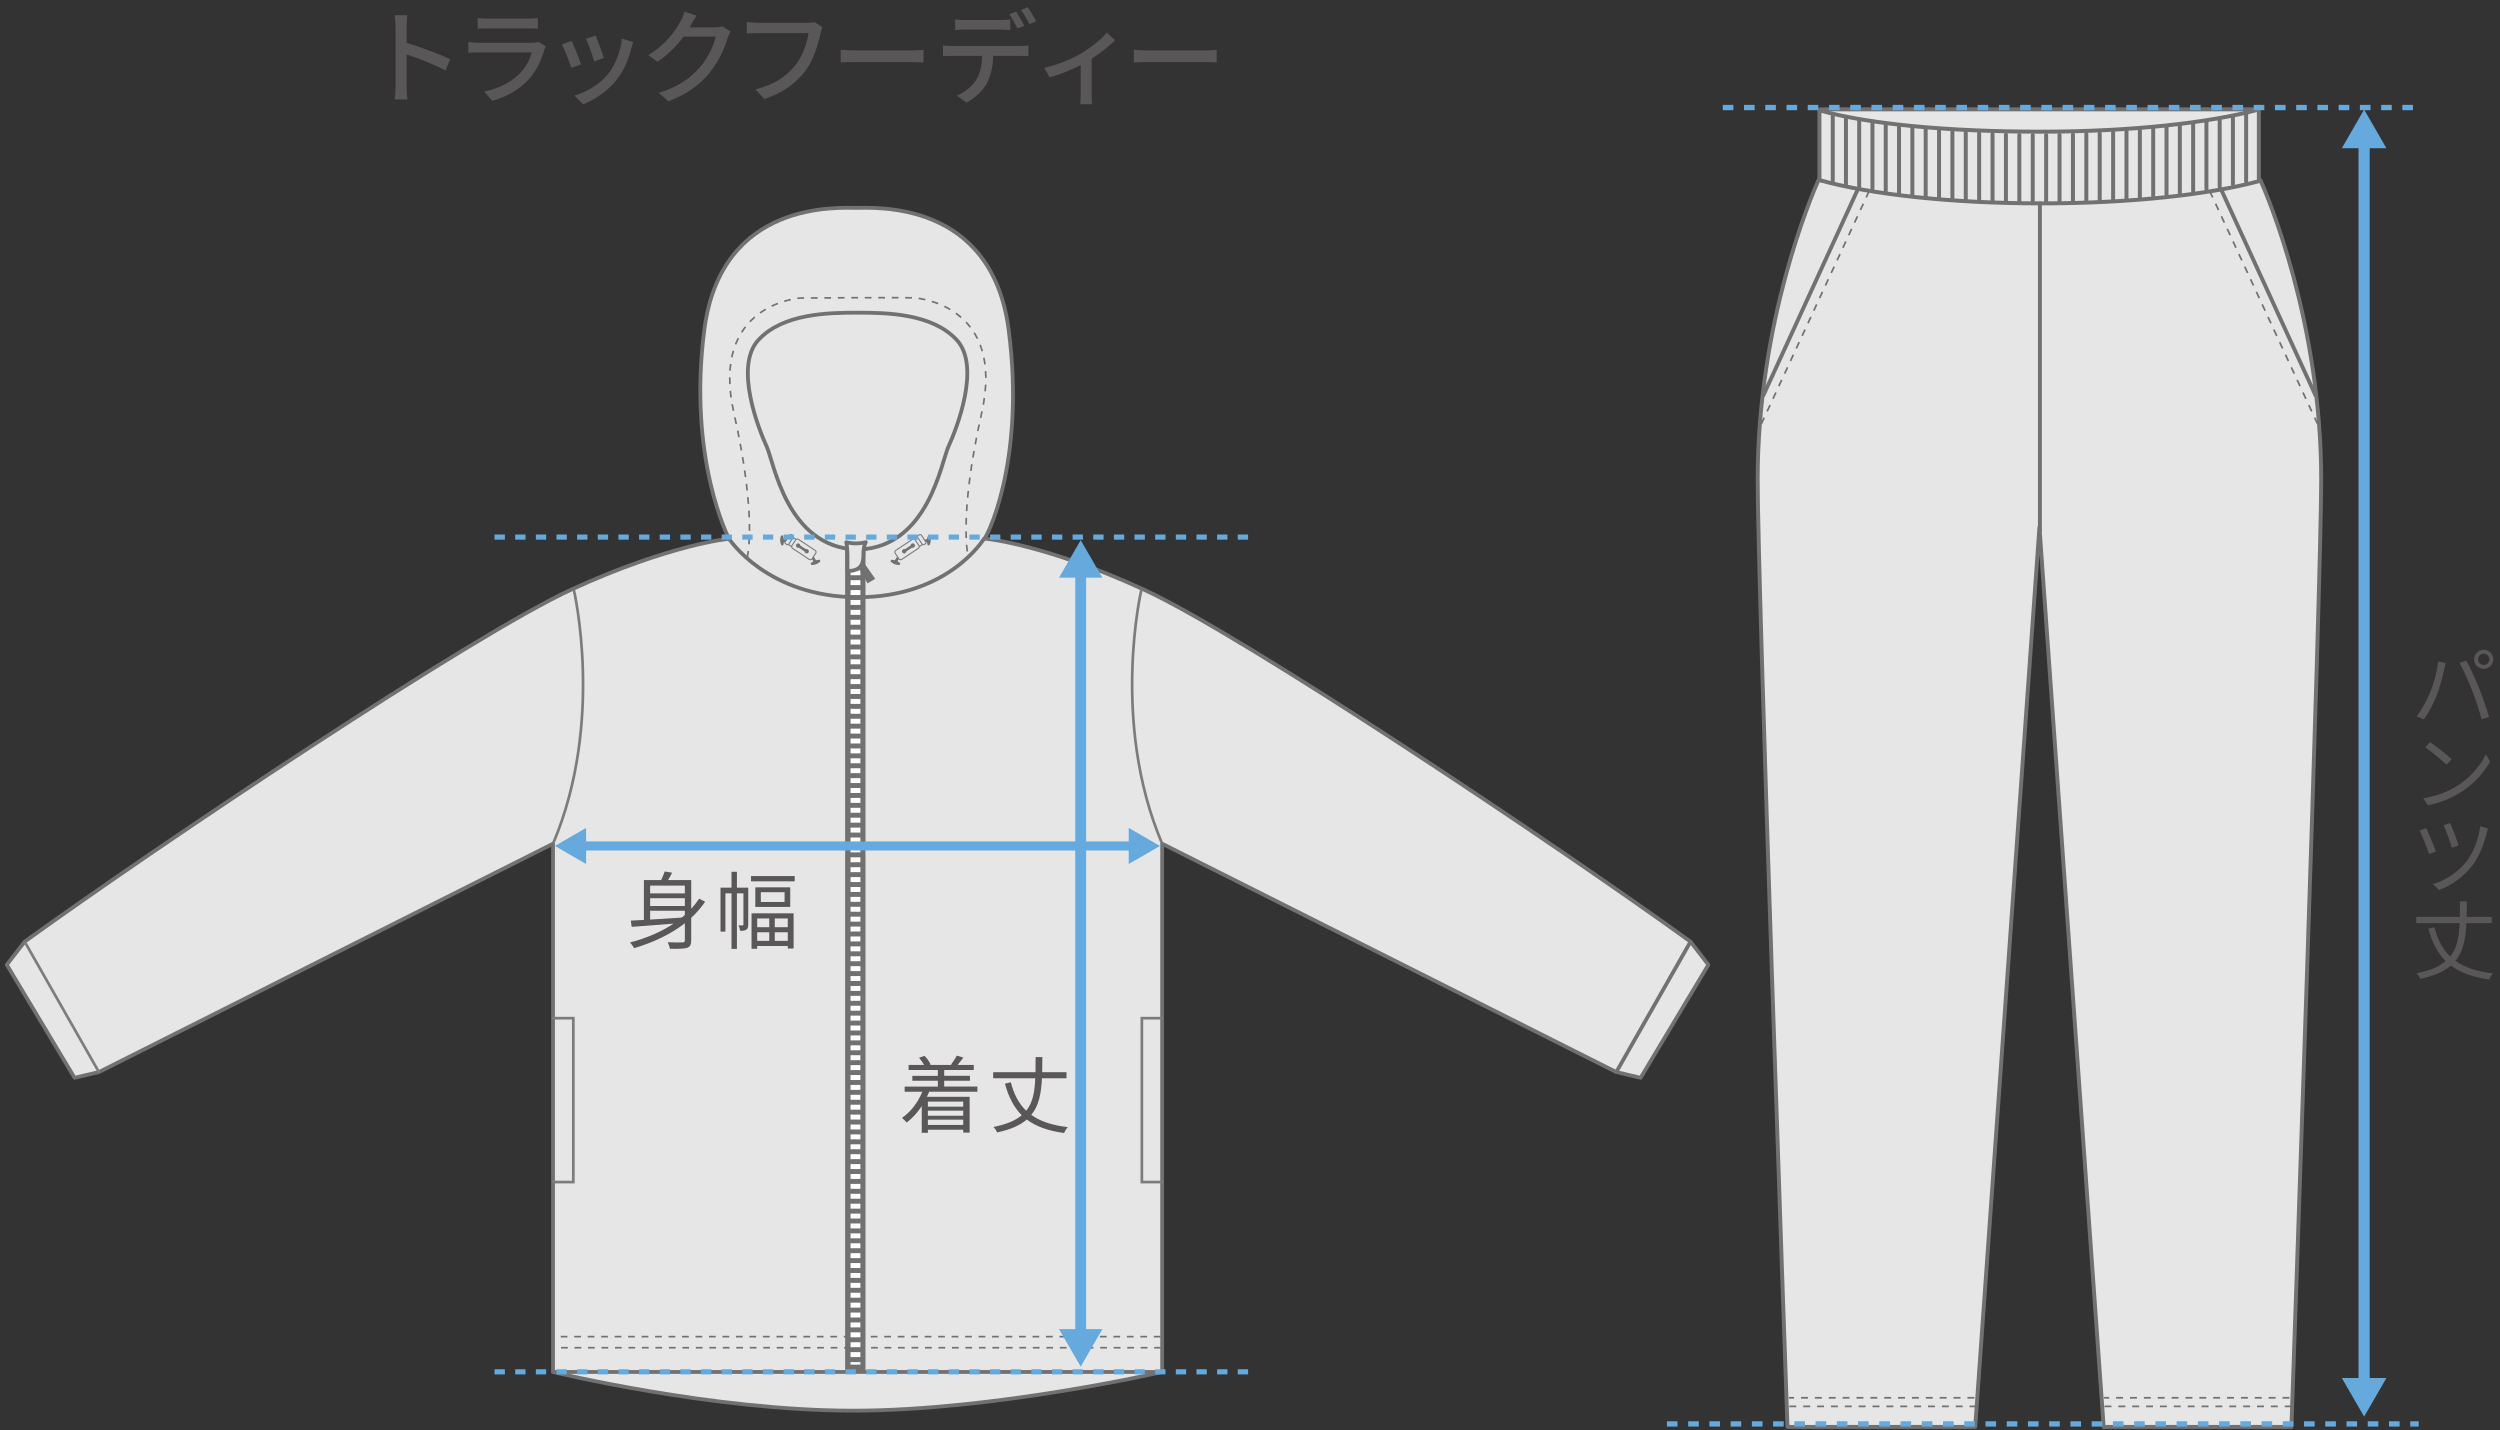 <?xml version="1.0" encoding="utf-8"?>
<!-- Generator: Adobe Illustrator 12.0.0, SVG Export Plug-In  -->
<!DOCTYPE svg PUBLIC "-//W3C//DTD SVG 1.1//EN" "http://www.w3.org/Graphics/SVG/1.1/DTD/svg11.dtd">
<svg  version="1.1" xmlns="http://www.w3.org/2000/svg" xmlns:xlink="http://www.w3.org/1999/xlink" xmlns:a="http://ns.adobe.com/AdobeSVGViewerExtensions/3.0/"
	 width="194" height="111" viewBox="306 389.89 194 111" enable-background="new 306 389.89 194 111" xml:space="preserve">
<rect x="306" y="389.89" width="194" height="111" fill="#333333" stroke="none"/>
<defs>
</defs>
<path fill="#595757" d="M340.575,395.363c-0.849-0.455-2.145-0.959-3.024-1.248v2.473c0,0.248,0.024,0.736,0.064,1.023h-0.984
	c0.04-0.279,0.064-0.711,0.064-1.023v-4.624c0-0.256-0.024-0.624-0.072-0.896h0.984c-0.024,0.264-0.057,0.615-0.057,0.896v1.248
	c1.057,0.319,2.584,0.888,3.384,1.28L340.575,395.363z"/>
<path fill="#595757" d="M348.359,393.492c-0.04,0.088-0.104,0.207-0.12,0.271c-0.232,0.784-0.584,1.592-1.177,2.248
	c-0.823,0.912-1.84,1.416-2.863,1.704l-0.624-0.72c1.16-0.24,2.144-0.76,2.8-1.44c0.456-0.472,0.744-1.071,0.888-1.601h-4.071
	c-0.192,0-0.544,0.009-0.849,0.033v-0.832c0.313,0.031,0.616,0.056,0.849,0.056h4.096c0.216,0,0.408-0.032,0.512-0.072
	L348.359,393.492z M343.071,391.292c0.216,0.024,0.504,0.04,0.76,0.04h3.12c0.256,0,0.584-0.016,0.784-0.04v0.823
	c-0.2-0.016-0.521-0.023-0.792-0.023h-3.112c-0.248,0-0.536,0.008-0.76,0.023V391.292z"/>
<path fill="#595757" d="M351.096,394.883l-0.761,0.28c-0.136-0.424-0.552-1.512-0.728-1.824l0.752-0.271
	C350.543,393.435,350.943,394.451,351.096,394.883z M355.144,393.164c-0.072,0.199-0.12,0.344-0.152,0.479
	c-0.216,0.849-0.56,1.696-1.12,2.408c-0.736,0.944-1.728,1.584-2.632,1.937l-0.664-0.681c0.904-0.256,1.96-0.864,2.624-1.688
	c0.552-0.688,0.952-1.728,1.064-2.735L355.144,393.164z M352.863,394.387l-0.752,0.272c-0.096-0.377-0.456-1.377-0.64-1.76
	l0.752-0.248C352.367,392.988,352.759,394.035,352.863,394.387z"/>
<path fill="#595757" d="M362.695,392.332c-0.08,0.128-0.168,0.328-0.225,0.488c-0.216,0.768-0.688,1.84-1.408,2.719
	c-0.735,0.904-1.703,1.641-3.199,2.217l-0.744-0.664c1.544-0.464,2.496-1.176,3.208-2c0.592-0.68,1.072-1.688,1.216-2.359h-2.496
	c-0.512,0.688-1.191,1.391-2.032,1.951l-0.704-0.52c1.393-0.832,2.137-1.944,2.513-2.648c0.096-0.16,0.231-0.488,0.296-0.72
	l0.928,0.304c-0.16,0.24-0.328,0.553-0.416,0.713c-0.032,0.063-0.072,0.135-0.112,0.199h1.921c0.224,0,0.447-0.023,0.6-0.08
	L362.695,392.332z"/>
<path fill="#595757" d="M369.823,392.003c-0.064,0.128-0.104,0.304-0.145,0.464c-0.176,0.815-0.544,2.088-1.192,2.937
	c-0.728,0.943-1.728,1.711-3.184,2.168l-0.68-0.752c1.56-0.385,2.464-1.064,3.12-1.904c0.552-0.696,0.896-1.721,1-2.456h-3.929
	c-0.344,0-0.664,0.016-0.863,0.032v-0.896c0.224,0.032,0.6,0.064,0.863,0.064h3.88c0.137,0,0.337-0.008,0.513-0.057L369.823,392.003
	z"/>
<path fill="#595757" d="M371.239,393.755c0.256,0.023,0.752,0.048,1.184,0.048h4.344c0.393,0,0.704-0.032,0.896-0.048v0.984
	c-0.176-0.008-0.536-0.032-0.888-0.032h-4.353c-0.448,0-0.92,0.016-1.184,0.032V393.755z"/>
<path fill="#595757" d="M385.135,393.459c0.168,0,0.472-0.009,0.672-0.04v0.824c-0.184-0.008-0.464-0.017-0.672-0.017h-2.056
	c-0.032,0.849-0.192,1.552-0.496,2.128c-0.288,0.545-0.896,1.137-1.584,1.496l-0.744-0.544c0.592-0.239,1.168-0.704,1.48-1.192
	c0.344-0.535,0.456-1.176,0.479-1.888h-2.312c-0.24,0-0.504,0.009-0.729,0.024v-0.832c0.232,0.023,0.48,0.04,0.729,0.04H385.135z
	 M380.903,392.187c-0.272,0-0.568,0.016-0.784,0.032v-0.823c0.24,0.031,0.52,0.047,0.775,0.047h2.704c0.248,0,0.553-0.016,0.8-0.047
	v0.823c-0.256-0.017-0.544-0.032-0.8-0.032H380.903z M384.959,392.107c-0.16-0.32-0.416-0.8-0.632-1.104l0.512-0.217
	c0.2,0.289,0.488,0.785,0.648,1.097L384.959,392.107z M385.743,390.451c0.216,0.297,0.52,0.793,0.664,1.089l-0.521,0.224
	c-0.168-0.344-0.432-0.8-0.656-1.096L385.743,390.451z"/>
<path fill="#595757" d="M392.52,393.003c-0.376,0.416-1.088,0.984-1.808,1.447v2.761c0,0.256,0.008,0.632,0.04,0.768h-0.929
	c0.017-0.136,0.04-0.512,0.04-0.768v-2.272c-0.688,0.353-1.624,0.744-2.408,0.952l-0.424-0.735c1.024-0.217,2.145-0.705,2.8-1.088
	c0.801-0.465,1.656-1.137,2.057-1.648L392.52,393.003z"/>
<path fill="#595757" d="M393.991,393.755c0.256,0.023,0.752,0.048,1.184,0.048h4.344c0.393,0,0.704-0.032,0.896-0.048v0.984
	c-0.176-0.008-0.536-0.032-0.888-0.032h-4.353c-0.448,0-0.92,0.016-1.184,0.032V393.755z"/>
<g>
	<defs>
		<rect id="XMLID_24_" width="595.276" height="841.89"/>
	</defs>
	<clipPath id="XMLID_33_">
		<use xlink:href="#XMLID_24_" />
	</clipPath>
	<path clip-path="url(#XMLID_33_)" fill="#E6E6E6" d="M348.916,496.355c0,0,12.322,3.002,23.282,3.002s23.984-3.002,23.984-3.002
		l-23.879-4.445L348.916,496.355z"/>
	
		<path clip-path="url(#XMLID_33_)" fill="none" stroke="#727172" stroke-width="0.295" stroke-linecap="round" stroke-linejoin="round" d="
		M348.916,496.355c0,0,12.322,3.002,23.282,3.002s23.984-3.002,23.984-3.002l-23.879-4.445L348.916,496.355z"/>
	<path clip-path="url(#XMLID_33_)" fill="#E6E6E6" d="M396.183,496.355v-40.993l35.241,17.72l1.888,0.444l5.259-8.772l-1.386-1.79
		c-10.398-7.517-34.776-23.815-42.435-27.328c-7.657-3.513-12.223-3.937-12.223-3.937h-19.955c0,0-4.565,0.424-12.224,3.937
		s-32.036,19.812-42.435,27.328l-1.386,1.79l5.259,8.772l1.888-0.444l35.241-17.72v40.993H396.183z"/>
	
		<path clip-path="url(#XMLID_33_)" fill="none" stroke="#727172" stroke-width="0.295" stroke-linecap="round" stroke-linejoin="round" d="
		M396.183,496.355v-40.993l35.241,17.72l1.888,0.444l5.259-8.772l-1.386-1.79c-10.398-7.517-34.776-23.815-42.435-27.328
		c-7.657-3.513-12.223-3.937-12.223-3.937h-19.955c0,0-4.565,0.424-12.224,3.937s-32.036,19.812-42.435,27.328l-1.386,1.79
		l5.259,8.772l1.888-0.444l35.241-17.72v40.993H396.183z"/>
	<path clip-path="url(#XMLID_33_)" fill="none" stroke="#7D7C7D" stroke-width="0.211" stroke-miterlimit="10" d="M394.575,435.635
		c0,0-2.415,10.222,1.589,19.68"/>
	<polyline clip-path="url(#XMLID_33_)" fill="none" stroke="#7D7C7D" stroke-width="0.211" stroke-miterlimit="10" points="
		396.261,468.901 394.609,468.901 394.609,481.618 396.261,481.618 	"/>
	<path clip-path="url(#XMLID_33_)" fill="none" stroke="#7D7C7D" stroke-width="0.211" stroke-miterlimit="10" d="M350.524,435.635
		c0,0,2.415,10.222-1.59,19.68"/>
	<polyline clip-path="url(#XMLID_33_)" fill="none" stroke="#7D7C7D" stroke-width="0.211" stroke-miterlimit="10" points="
		348.838,468.901 350.489,468.901 350.489,481.618 348.838,481.618 	"/>
	
		<line clip-path="url(#XMLID_33_)" fill="none" stroke="#7D7C7D" stroke-width="0.211" stroke-miterlimit="10" x1="307.914" y1="462.964" x2="313.675" y2="473.082"/>
	
		<line clip-path="url(#XMLID_33_)" fill="none" stroke="#7D7C7D" stroke-width="0.211" stroke-miterlimit="10" x1="368.139" y1="406.433" x2="368.139" y2="414.531"/>
	
		<line clip-path="url(#XMLID_33_)" fill="none" stroke="#7D7C7D" stroke-width="0.211" stroke-miterlimit="10" x1="376.969" y1="406.433" x2="376.969" y2="414.531"/>
	<path clip-path="url(#XMLID_33_)" fill="#E6E6E6" d="M382.355,431.699c0.041,0.276,3.288-5.788,1.913-16.245
		c-1.323-10.063-10.38-9.433-11.908-9.433h0.207c-1.528,0-10.592-0.631-11.908,9.433c-1.317,10.064,1.913,16.245,1.913,16.245
		s2.952,4.535,9.995,4.535S382.355,431.699,382.355,431.699"/>
	
		<path clip-path="url(#XMLID_33_)" fill="none" stroke="#727172" stroke-width="0.295" stroke-linecap="round" stroke-linejoin="round" d="
		M382.355,431.699c0.041,0.276,3.288-5.788,1.913-16.245c-1.323-10.063-10.38-9.433-11.908-9.433h0.207
		c-1.528,0-10.592-0.631-11.908,9.433c-1.317,10.064,1.913,16.245,1.913,16.245s2.952,4.535,9.995,4.535
		S382.355,431.699,382.355,431.699z"/>
	<path clip-path="url(#XMLID_33_)" fill="none" stroke="#727172" stroke-width="0.131" stroke-dasharray="0.523 0.523" d="
		M363.981,433.162c0,0,0.815-2.996-1.03-11.227c-1.897-8.457,5.132-8.918,5.132-8.918s9.028-0.067,8.961,0
		c0,0,7.029,0.461,5.133,8.918c-1.847,8.23-1.031,11.227-1.031,11.227"/>
	<path clip-path="url(#XMLID_33_)" fill="#727172" d="M378.125,432.21c0.211-0.403,0.032-0.753,0.024-0.769l-0.128,0.005
		c-0.191,0.412-0.03,0.749-0.023,0.763L378.125,432.21z"/>
	<path clip-path="url(#XMLID_33_)" fill="#727172" d="M375.813,433.73c-0.453,0.032-0.703-0.271-0.714-0.283l0.054-0.116
		c0.456-0.012,0.699,0.27,0.71,0.281L375.813,433.73z"/>
	<path clip-path="url(#XMLID_33_)" fill="#727172" d="M376.479,432.222c0.792-0.514,1.659-0.5,1.673-0.499
		c0,0,0.006,0.053,0.004,0.104c-0.001,0.052-0.011,0.109-0.011,0.109c-0.013,0-0.816-0.014-1.55,0.464
		c-0.729,0.483-1.036,1.227-1.04,1.238c0,0-0.058-0.014-0.104-0.033c-0.049-0.019-0.095-0.046-0.095-0.046
		C375.36,433.546,375.692,432.745,376.479,432.222"/>
	<line clip-path="url(#XMLID_33_)" fill="#4C4948" x1="377.22" y1="431.583" x2="376.989" y2="431.735"/>
	<path clip-path="url(#XMLID_33_)" fill="#E6E6E6" d="M375.508,432.601l1.295-0.857c0.059-0.039,0.135-0.03,0.188,0.014
		l-0.011-0.016l0.23-0.152l0.005,0.007c-0.03-0.05-0.017-0.114,0.031-0.146l0.099-0.064c0.05-0.033,0.116-0.02,0.149,0.029
		l0.344,0.52c0.032,0.05,0.019,0.116-0.03,0.148l-0.099,0.065c-0.049,0.032-0.113,0.019-0.147-0.027l0.018,0.025l-0.23,0.153
		l-0.023-0.035c0.021,0.065,0,0.139-0.061,0.178l-1.294,0.857c-0.072,0.048-0.17,0.028-0.218-0.044l-0.289-0.437
		C375.416,432.747,375.436,432.649,375.508,432.601"/>
	<path clip-path="url(#XMLID_33_)" fill="#727172" d="M376.975,432.132c-0.052-0.077-0.156-0.099-0.234-0.048
		c-0.078,0.052-0.099,0.156-0.047,0.234c0.051,0.077,0.155,0.099,0.233,0.048C377.005,432.315,377.025,432.21,376.975,432.132"/>
	<path clip-path="url(#XMLID_33_)" fill="#727172" d="M376.305,432.577c-0.052-0.078-0.156-0.101-0.234-0.048
		c-0.078,0.052-0.099,0.155-0.048,0.233c0.052,0.078,0.156,0.1,0.234,0.047C376.334,432.758,376.355,432.654,376.305,432.577"/>
	<path clip-path="url(#XMLID_33_)" fill="#727172" d="M376.867,432.233l-0.027-0.041c-0.023-0.035-0.071-0.045-0.107-0.021
		l-0.583,0.386c-0.035,0.024-0.045,0.072-0.021,0.107l0.027,0.041c0.024,0.035,0.071,0.045,0.106,0.021l0.583-0.386
		C376.881,432.316,376.891,432.268,376.867,432.233"/>
	<path clip-path="url(#XMLID_33_)" fill="#7D7C7D" d="M375.428,432.842l0.289,0.437c0.061,0.092,0.186,0.117,0.277,0.057
		l1.295-0.857c0.051-0.034,0.079-0.088,0.085-0.145l0.213-0.142c0.046,0.021,0.1,0.022,0.146-0.008l0.099-0.065
		c0.069-0.046,0.088-0.139,0.042-0.208l-0.343-0.52c-0.046-0.068-0.14-0.088-0.209-0.042l-0.099,0.065
		c-0.053,0.035-0.076,0.099-0.063,0.157l-0.188,0.125c-0.061-0.028-0.133-0.028-0.192,0.012l-1.295,0.857
		C375.393,432.626,375.367,432.75,375.428,432.842 M377.252,431.576c-0.02-0.03-0.012-0.07,0.018-0.091l0.099-0.064
		c0.03-0.021,0.069-0.012,0.09,0.019l0.344,0.519c0.02,0.03,0.011,0.07-0.019,0.09l-0.098,0.065c-0.03,0.02-0.07,0.011-0.09-0.019
		L377.252,431.576z M377.361,432.24c-0.006-0.014-0.009-0.027-0.017-0.039l-0.288-0.437c-0.004-0.005-0.009-0.008-0.013-0.013
		l0.154-0.103l0.321,0.485L377.361,432.24z M375.499,432.795c-0.034-0.053-0.021-0.124,0.033-0.158l1.294-0.857
		c0.053-0.035,0.124-0.021,0.158,0.032l0.289,0.436c0.035,0.053,0.021,0.124-0.032,0.159l-1.295,0.857
		c-0.052,0.034-0.123,0.02-0.158-0.032L375.499,432.795z"/>
	<path clip-path="url(#XMLID_33_)" fill="#727172" d="M366.64,432.21c-0.21-0.403-0.031-0.753-0.023-0.769l0.127,0.005
		c0.192,0.412,0.031,0.749,0.024,0.763L366.64,432.21z"/>
	<path clip-path="url(#XMLID_33_)" fill="#727172" d="M368.951,433.73c0.454,0.032,0.704-0.271,0.715-0.283l-0.055-0.116
		c-0.455-0.012-0.699,0.27-0.709,0.281L368.951,433.73z"/>
	<path clip-path="url(#XMLID_33_)" fill="#727172" d="M368.287,432.222c-0.792-0.514-1.659-0.5-1.673-0.499
		c0,0-0.006,0.053-0.004,0.104c0,0.052,0.011,0.109,0.011,0.109c0.013,0,0.816-0.014,1.549,0.464
		c0.729,0.483,1.037,1.227,1.041,1.238c0,0,0.057-0.014,0.104-0.033c0.048-0.019,0.094-0.046,0.094-0.046
		C369.404,433.546,369.073,432.745,368.287,432.222"/>
	<line clip-path="url(#XMLID_33_)" fill="#4C4948" x1="367.546" y1="431.583" x2="367.776" y2="431.735"/>
	<path clip-path="url(#XMLID_33_)" fill="#E6E6E6" d="M369.257,432.601l-1.294-0.857c-0.061-0.039-0.136-0.03-0.188,0.014
		l0.01-0.016l-0.23-0.152l-0.004,0.007c0.03-0.05,0.017-0.114-0.032-0.146l-0.098-0.064c-0.05-0.033-0.117-0.02-0.149,0.029
		l-0.344,0.52c-0.033,0.05-0.02,0.116,0.03,0.148l0.099,0.065c0.049,0.032,0.113,0.019,0.146-0.027l-0.017,0.025l0.23,0.153
		l0.022-0.035c-0.021,0.065,0.001,0.139,0.061,0.178l1.295,0.857c0.072,0.048,0.17,0.028,0.218-0.044l0.289-0.437
		C369.35,432.747,369.33,432.649,369.257,432.601"/>
	<path clip-path="url(#XMLID_33_)" fill="#727172" d="M367.791,432.132c0.052-0.077,0.156-0.099,0.233-0.048
		c0.078,0.052,0.1,0.156,0.048,0.234c-0.053,0.077-0.156,0.099-0.233,0.048C367.761,432.315,367.739,432.21,367.791,432.132"/>
	<path clip-path="url(#XMLID_33_)" fill="#727172" d="M368.461,432.577c0.052-0.078,0.156-0.101,0.234-0.048
		c0.077,0.052,0.099,0.155,0.047,0.233c-0.051,0.078-0.156,0.1-0.233,0.047C368.431,432.758,368.409,432.654,368.461,432.577"/>
	<path clip-path="url(#XMLID_33_)" fill="#727172" d="M367.898,432.233l0.027-0.041c0.023-0.035,0.071-0.045,0.106-0.021
		l0.583,0.386c0.036,0.024,0.046,0.072,0.022,0.107l-0.027,0.041c-0.024,0.035-0.071,0.045-0.108,0.021l-0.583-0.386
		C367.885,432.316,367.875,432.268,367.898,432.233"/>
	<path clip-path="url(#XMLID_33_)" fill="#7D7C7D" d="M369.281,432.566l-1.295-0.857c-0.06-0.04-0.132-0.04-0.192-0.012
		l-0.188-0.125c0.013-0.059-0.01-0.122-0.063-0.157l-0.099-0.065c-0.069-0.046-0.163-0.026-0.209,0.042l-0.344,0.52
		c-0.046,0.069-0.026,0.162,0.043,0.208l0.099,0.065c0.045,0.029,0.1,0.028,0.146,0.009l0.212,0.141
		c0.007,0.057,0.034,0.11,0.086,0.145l1.295,0.857c0.092,0.061,0.216,0.035,0.277-0.057l0.288-0.437
		C369.398,432.75,369.373,432.626,369.281,432.566 M367.17,432.094c-0.02,0.029-0.06,0.037-0.089,0.019l-0.1-0.066
		c-0.029-0.019-0.037-0.059-0.018-0.089l0.343-0.519c0.021-0.03,0.061-0.038,0.09-0.02l0.1,0.066
		c0.029,0.019,0.037,0.059,0.018,0.09L367.17,432.094z M367.246,432.134l0.321-0.485l0.154,0.103
		c-0.004,0.004-0.009,0.008-0.013,0.013l-0.289,0.437c-0.008,0.011-0.011,0.025-0.016,0.039L367.246,432.134z M368.977,433.232
		c-0.034,0.052-0.105,0.065-0.158,0.032l-1.295-0.857c-0.052-0.035-0.066-0.106-0.031-0.159l0.288-0.436
		c0.035-0.053,0.106-0.067,0.158-0.032l1.295,0.857c0.053,0.033,0.067,0.105,0.032,0.157L368.977,433.232z"/>
	
		<line clip-path="url(#XMLID_33_)" fill="none" stroke="#727172" stroke-width="0.131" stroke-dasharray="0.523 0.523" x1="396.06" y1="493.613" x2="348.978" y2="493.613"/>
	
		<line clip-path="url(#XMLID_33_)" fill="none" stroke="#727172" stroke-width="0.131" stroke-dasharray="0.523 0.523" x1="396.085" y1="494.473" x2="348.866" y2="494.473"/>
	<rect x="371.583" y="432.445" clip-path="url(#XMLID_33_)" fill="#727172" width="1.578" height="63.961"/>
	
		<line clip-path="url(#XMLID_33_)" fill="none" stroke="#FFFFFF" stroke-width="0.765" stroke-miterlimit="10" x1="372.384" y1="433.569" x2="372.384" y2="433.759"/>
	
		<line clip-path="url(#XMLID_33_)" fill="none" stroke="#FFFFFF" stroke-width="0.765" stroke-miterlimit="10" stroke-dasharray="0.384 0.384" x1="372.384" y1="434.144" x2="372.384" y2="495.402"/>
	
		<line clip-path="url(#XMLID_33_)" fill="none" stroke="#FFFFFF" stroke-width="0.765" stroke-miterlimit="10" x1="372.384" y1="495.593" x2="372.384" y2="495.784"/>
	<polygon clip-path="url(#XMLID_33_)" fill="#727172" points="372.621,432.965 372.234,433.198 373.323,435.161 373.917,434.801 	
		"/>
	<path clip-path="url(#XMLID_33_)" fill="#727172" d="M372.171,432.339v1.152c0,0-0.337-0.167-0.337-0.586
		S372.171,432.339,372.171,432.339"/>
	<path clip-path="url(#XMLID_33_)" fill="#727172" d="M372.563,432.353l0.005,0.518l0.081-0.031l0.188,0.261
		C372.837,433.1,373.009,432.646,372.563,432.353"/>
	<polygon clip-path="url(#XMLID_33_)" fill="#727172" points="372.266,432.313 372.266,433.073 372.473,432.929 372.473,432.317 	
		"/>
	
		<path clip-path="url(#XMLID_33_)" fill="none" stroke="#727172" stroke-width="0.295" stroke-linecap="round" stroke-linejoin="round" d="
		M380.246,416.275c-1.903-2.065-5.425-2.121-7.694-2.121h-0.01c-2.27,0-5.791,0.056-7.694,2.121
		c-1.902,2.064,0.034,6.93,0.638,8.248c0.591,1.292,1.556,7.745,6.9,8.01v0.013c0.055,0,0.106-0.005,0.161-0.006
		c0.055,0.001,0.106,0.006,0.161,0.006v-0.013c5.345-0.265,6.31-6.718,6.9-8.01C380.212,423.205,382.148,418.339,380.246,416.275z"
		/>
	<path clip-path="url(#XMLID_33_)" fill="#E6E6E6" d="M371.671,431.969c0,0,0.701,0.205,1.517-0.007c0,0-0.19,0.298-0.19,0.95
		s-0.116,1.287-1.234,1.287v-1.204C371.763,432.395,371.671,431.969,371.671,431.969"/>
	
		<path clip-path="url(#XMLID_33_)" fill="none" stroke="#727172" stroke-width="0.295" stroke-linecap="round" stroke-linejoin="round" d="
		M371.671,431.969c0,0,0.701,0.205,1.517-0.007c0,0-0.19,0.298-0.19,0.95s-0.116,1.287-1.234,1.287v-1.204
		C371.763,432.395,371.671,431.969,371.671,431.969z"/>
	
		<line clip-path="url(#XMLID_33_)" fill="none" stroke="#727172" stroke-width="0.295" stroke-linecap="round" stroke-linejoin="round" x1="437.185" y1="462.964" x2="431.424" y2="473.082"/>
	
		<line clip-path="url(#XMLID_33_)" fill="none" stroke="#65A9DD" stroke-width="0.4" stroke-dasharray="0.801 0.801" x1="344.378" y1="431.568" x2="403.627" y2="431.568"/>
	
		<line clip-path="url(#XMLID_33_)" fill="none" stroke="#65A9DD" stroke-width="0.4" stroke-dasharray="0.801 0.801" x1="344.378" y1="496.344" x2="403.627" y2="496.344"/>
</g>
<path fill="#595757" d="M378.103,474.608c-0.053,0.131-0.112,0.262-0.171,0.393h3.312v2.78h-0.498v-0.223h-2.741v0.236h-0.479
	v-2.072c-0.335,0.512-0.734,0.951-1.168,1.278c-0.071-0.098-0.262-0.275-0.367-0.36c0.683-0.466,1.239-1.193,1.581-2.032H376.2v-0.4
	h2.577v-0.452h-1.98v-0.381h1.98v-0.452h-2.269v-0.394h1.2c-0.099-0.177-0.243-0.387-0.387-0.558l0.419-0.15
	c0.197,0.196,0.394,0.472,0.479,0.675l-0.078,0.033h1.73l-0.071-0.026c0.144-0.196,0.347-0.498,0.445-0.695l0.512,0.151
	c-0.15,0.203-0.309,0.406-0.452,0.57h1.259v0.394h-2.295v0.452h2v0.381h-2v0.452h2.577v0.4H378.103z M378.004,475.375v0.394h2.741
	v-0.394H378.004z M380.745,476.077h-2.741v0.394h2.741V476.077z M380.745,477.184v-0.406h-2.741v0.406H380.745z"/>
<path fill="#595757" d="M386.855,473.565c-0.059,1.167-0.229,2.118-0.826,2.839c0.695,0.505,1.62,0.813,2.833,0.951
	c-0.105,0.111-0.236,0.314-0.289,0.459c-1.239-0.171-2.184-0.512-2.892-1.049c-0.518,0.445-1.252,0.78-2.308,1.003
	c-0.046-0.131-0.171-0.314-0.275-0.426c1.016-0.204,1.718-0.505,2.189-0.912c-0.609-0.604-1.022-1.416-1.305-2.445l0.459-0.111
	c0.236,0.924,0.616,1.658,1.193,2.209c0.519-0.636,0.656-1.469,0.702-2.518h-3.266v-0.473h3.285c0.007-0.367,0.007-0.76,0.007-1.173
	h0.524c0,0.406-0.007,0.8-0.014,1.173h1.889v0.473H386.855z"/>
<g>
	<defs>
		<rect id="XMLID_23_" width="595.276" height="841.89"/>
	</defs>
	<clipPath id="XMLID_34_">
		<use xlink:href="#XMLID_23_" />
	</clipPath>
	
		<line clip-path="url(#XMLID_34_)" fill="none" stroke="#65A9DD" stroke-width="0.843" x1="389.862" y1="493.525" x2="389.862" y2="434.223"/>
	<polygon clip-path="url(#XMLID_34_)" fill="#65A9DD" points="391.544,493.033 389.862,495.945 388.181,493.033 	"/>
	<polygon clip-path="url(#XMLID_34_)" fill="#65A9DD" points="391.544,434.715 389.862,431.803 388.181,434.715 	"/>
</g>
<path fill="#595757" d="M360.719,459.866c-0.314,0.459-0.675,0.872-1.082,1.246v1.731c0,0.341-0.071,0.505-0.314,0.597
	c-0.242,0.078-0.669,0.085-1.331,0.078c-0.026-0.138-0.104-0.367-0.184-0.511c0.518,0.025,1.01,0.02,1.154,0.013
	c0.138,0,0.184-0.046,0.184-0.184v-1.305c-1.115,0.872-2.473,1.501-3.935,1.935c-0.065-0.112-0.223-0.342-0.321-0.439
	c1.246-0.328,2.4-0.813,3.377-1.463c-1.2,0.099-2.38,0.19-3.246,0.249l-0.072-0.484c0.296-0.014,0.637-0.033,1.017-0.053v-3.095
	h1.338c0.111-0.224,0.217-0.473,0.275-0.663l0.577,0.092c-0.092,0.19-0.203,0.394-0.314,0.571h1.796v2.229
	c0.229-0.25,0.434-0.512,0.617-0.787L360.719,459.866z M356.45,458.614v0.604h2.695v-0.604H356.45z M359.146,459.59h-2.695v0.604
	h2.695V459.59z M356.45,461.25c0.761-0.046,1.613-0.099,2.459-0.157c0.079-0.065,0.157-0.131,0.236-0.203v-0.328h-2.695V461.25z"/>
<path fill="#595757" d="M364.063,461.636c0,0.184-0.025,0.315-0.144,0.394c-0.111,0.079-0.263,0.092-0.485,0.092
	c-0.007-0.124-0.072-0.309-0.125-0.426c0.151,0.006,0.27,0.006,0.321,0.006c0.046-0.006,0.06-0.02,0.06-0.072v-2.419h-0.505v4.314
	h-0.42v-4.314h-0.473v2.971h-0.38v-3.41h0.853v-1.232h0.42v1.232h0.878V461.636z M367.669,457.873v0.406h-3.39v-0.406H367.669z
	 M364.318,460.764h3.266v2.734h-0.452v-0.196h-2.374v0.216h-0.439V460.764z M367.322,458.745v1.521h-2.709v-1.521H367.322z
	 M364.758,461.165v0.675h0.938v-0.675H364.758z M365.695,462.902v-0.669h-0.938v0.669H365.695z M366.883,459.125h-1.843v0.76h1.843
	V459.125z M367.132,461.165h-1.01v0.675h1.01V461.165z M367.132,462.902v-0.669h-1.01v0.669H367.132z"/>
<g>
	<defs>
		<rect id="XMLID_22_" width="595.276" height="841.89"/>
	</defs>
	<clipPath id="XMLID_35_">
		<use xlink:href="#XMLID_22_" />
	</clipPath>
	
		<line clip-path="url(#XMLID_35_)" fill="none" stroke="#65A9DD" stroke-width="0.703" x1="393.998" y1="455.537" x2="351.073" y2="455.537"/>
	<polygon clip-path="url(#XMLID_35_)" fill="#65A9DD" points="393.589,454.135 396.015,455.536 393.589,456.937 	"/>
	<polygon clip-path="url(#XMLID_35_)" fill="#65A9DD" points="351.483,454.135 349.057,455.536 351.483,456.937 	"/>
	<path clip-path="url(#XMLID_35_)" fill="#E6E6E6" d="M481.413,403.878l-17.153,0.513l-17.152-0.513
		c-0.527,1.184-4.712,10.977-4.712,23.224c0,8.164,2.173,69.578,2.313,73.516h14.566l4.985-69.813l4.985,69.813h14.567
		c0.14-3.938,2.313-65.352,2.313-73.516C486.125,414.855,481.939,405.062,481.413,403.878"/>
	
		<path clip-path="url(#XMLID_35_)" fill="none" stroke="#727172" stroke-width="0.304" stroke-linecap="round" stroke-linejoin="round" d="
		M481.413,403.878l-17.153,0.513l-17.152-0.513c-0.527,1.184-4.712,10.977-4.712,23.224c0,8.164,2.173,69.578,2.313,73.516h14.566
		l4.985-69.813l4.985,69.813h14.567c0.14-3.938,2.313-65.352,2.313-73.516C486.125,414.855,481.939,405.062,481.413,403.878z"/>
	<rect x="447.265" y="398.375" clip-path="url(#XMLID_35_)" fill="#E6E6E6" width="33.898" height="2.596"/>
	
		<rect x="447.265" y="398.375" clip-path="url(#XMLID_35_)" fill="none" stroke="#727172" stroke-width="0.309" stroke-linecap="round" stroke-linejoin="round" width="33.898" height="2.596"/>
	<path clip-path="url(#XMLID_35_)" fill="#E6E6E6" d="M447.188,403.863c3.881,1.096,10.145,1.809,17.21,1.809
		c6.873,0,12.987-0.674,16.888-1.721v-5.562c-3.9,1.046-10.015,1.72-16.888,1.72c-7.065,0-13.329-0.56-17.21-1.658V403.863z"/>
	
		<path clip-path="url(#XMLID_35_)" fill="none" stroke="#727172" stroke-width="0.309" stroke-linecap="round" stroke-linejoin="round" d="
		M447.188,403.863c3.881,1.096,10.145,1.809,17.21,1.809c6.873,0,12.987-0.674,16.888-1.721v-5.562
		c-3.9,1.046-10.015,1.72-16.888,1.72c-7.065,0-13.329-0.56-17.21-1.658V403.863z"/>
	<line clip-path="url(#XMLID_35_)" fill="#E6E6E6" x1="448.221" y1="398.746" x2="448.221" y2="403.984"/>
	
		<line clip-path="url(#XMLID_35_)" fill="none" stroke="#727172" stroke-width="0.309" stroke-linecap="round" stroke-linejoin="round" x1="448.221" y1="398.746" x2="448.221" y2="403.984"/>
	<line clip-path="url(#XMLID_35_)" fill="#E6E6E6" x1="449.246" y1="398.949" x2="449.246" y2="404.187"/>
	
		<line clip-path="url(#XMLID_35_)" fill="none" stroke="#727172" stroke-width="0.309" stroke-linecap="round" stroke-linejoin="round" x1="449.246" y1="398.949" x2="449.246" y2="404.187"/>
	<line clip-path="url(#XMLID_35_)" fill="#E6E6E6" x1="450.273" y1="399.138" x2="450.273" y2="404.376"/>
	
		<line clip-path="url(#XMLID_35_)" fill="none" stroke="#727172" stroke-width="0.309" stroke-linecap="round" stroke-linejoin="round" x1="450.273" y1="399.138" x2="450.273" y2="404.376"/>
	<line clip-path="url(#XMLID_35_)" fill="#E6E6E6" x1="451.302" y1="399.315" x2="451.302" y2="404.552"/>
	
		<line clip-path="url(#XMLID_35_)" fill="none" stroke="#727172" stroke-width="0.309" stroke-linecap="round" stroke-linejoin="round" x1="451.302" y1="399.315" x2="451.302" y2="404.552"/>
	<path clip-path="url(#XMLID_35_)" fill="#E6E6E6" d="M452.333,399.478c-0.001,1.746-0.001,3.491,0,5.237"/>
	
		<path clip-path="url(#XMLID_35_)" fill="none" stroke="#727172" stroke-width="0.309" stroke-linecap="round" stroke-linejoin="round" d="
		M452.333,399.478c-0.001,1.746-0.001,3.491,0,5.237"/>
	<line clip-path="url(#XMLID_35_)" fill="#E6E6E6" x1="453.364" y1="399.626" x2="453.364" y2="404.865"/>
	
		<line clip-path="url(#XMLID_35_)" fill="none" stroke="#727172" stroke-width="0.309" stroke-linecap="round" stroke-linejoin="round" x1="453.364" y1="399.626" x2="453.364" y2="404.865"/>
	<line clip-path="url(#XMLID_35_)" fill="#E6E6E6" x1="454.398" y1="399.762" x2="454.398" y2="405"/>
	
		<line clip-path="url(#XMLID_35_)" fill="none" stroke="#727172" stroke-width="0.309" stroke-linecap="round" stroke-linejoin="round" x1="454.398" y1="399.762" x2="454.398" y2="405"/>
	<line clip-path="url(#XMLID_35_)" fill="#E6E6E6" x1="455.433" y1="399.884" x2="455.433" y2="405.122"/>
	
		<line clip-path="url(#XMLID_35_)" fill="none" stroke="#727172" stroke-width="0.309" stroke-linecap="round" stroke-linejoin="round" x1="455.433" y1="399.884" x2="455.433" y2="405.122"/>
	<line clip-path="url(#XMLID_35_)" fill="#E6E6E6" x1="456.469" y1="399.992" x2="456.469" y2="405.23"/>
	
		<line clip-path="url(#XMLID_35_)" fill="none" stroke="#727172" stroke-width="0.309" stroke-linecap="round" stroke-linejoin="round" x1="456.469" y1="399.992" x2="456.469" y2="405.23"/>
	<line clip-path="url(#XMLID_35_)" fill="#E6E6E6" x1="457.506" y1="400.087" x2="457.506" y2="405.324"/>
	
		<line clip-path="url(#XMLID_35_)" fill="none" stroke="#727172" stroke-width="0.309" stroke-linecap="round" stroke-linejoin="round" x1="457.506" y1="400.087" x2="457.506" y2="405.324"/>
	<line clip-path="url(#XMLID_35_)" fill="#E6E6E6" x1="458.543" y1="400.168" x2="458.543" y2="405.406"/>
	
		<line clip-path="url(#XMLID_35_)" fill="none" stroke="#727172" stroke-width="0.309" stroke-linecap="round" stroke-linejoin="round" x1="458.543" y1="400.168" x2="458.543" y2="405.406"/>
	<line clip-path="url(#XMLID_35_)" fill="#E6E6E6" x1="459.582" y1="400.236" x2="459.582" y2="405.474"/>
	
		<line clip-path="url(#XMLID_35_)" fill="none" stroke="#727172" stroke-width="0.309" stroke-linecap="round" stroke-linejoin="round" x1="459.582" y1="400.236" x2="459.582" y2="405.474"/>
	<line clip-path="url(#XMLID_35_)" fill="#E6E6E6" x1="460.621" y1="400.291" x2="460.621" y2="405.529"/>
	
		<line clip-path="url(#XMLID_35_)" fill="none" stroke="#727172" stroke-width="0.309" stroke-linecap="round" stroke-linejoin="round" x1="460.621" y1="400.291" x2="460.621" y2="405.529"/>
	<line clip-path="url(#XMLID_35_)" fill="#E6E6E6" x1="461.66" y1="400.332" x2="461.66" y2="405.569"/>
	
		<line clip-path="url(#XMLID_35_)" fill="none" stroke="#727172" stroke-width="0.309" stroke-linecap="round" stroke-linejoin="round" x1="461.66" y1="400.332" x2="461.66" y2="405.569"/>
	<line clip-path="url(#XMLID_35_)" fill="#E6E6E6" x1="462.7" y1="400.359" x2="462.7" y2="405.595"/>
	
		<line clip-path="url(#XMLID_35_)" fill="none" stroke="#727172" stroke-width="0.309" stroke-linecap="round" stroke-linejoin="round" x1="462.7" y1="400.359" x2="462.7" y2="405.595"/>
	<line clip-path="url(#XMLID_35_)" fill="#E6E6E6" x1="463.74" y1="400.372" x2="463.74" y2="405.609"/>
	
		<line clip-path="url(#XMLID_35_)" fill="none" stroke="#727172" stroke-width="0.309" stroke-linecap="round" stroke-linejoin="round" x1="463.74" y1="400.372" x2="463.74" y2="405.609"/>
	<line clip-path="url(#XMLID_35_)" fill="#E6E6E6" x1="464.78" y1="405.609" x2="464.78" y2="400.371"/>
	
		<line clip-path="url(#XMLID_35_)" fill="none" stroke="#727172" stroke-width="0.309" stroke-linecap="round" stroke-linejoin="round" x1="464.78" y1="405.609" x2="464.78" y2="400.371"/>
	<line clip-path="url(#XMLID_35_)" fill="#E6E6E6" x1="465.82" y1="400.359" x2="465.82" y2="405.595"/>
	
		<line clip-path="url(#XMLID_35_)" fill="none" stroke="#727172" stroke-width="0.309" stroke-linecap="round" stroke-linejoin="round" x1="465.82" y1="400.359" x2="465.82" y2="405.595"/>
	<line clip-path="url(#XMLID_35_)" fill="#E6E6E6" x1="466.86" y1="400.332" x2="466.86" y2="405.569"/>
	
		<line clip-path="url(#XMLID_35_)" fill="none" stroke="#727172" stroke-width="0.309" stroke-linecap="round" stroke-linejoin="round" x1="466.86" y1="400.332" x2="466.86" y2="405.569"/>
	<line clip-path="url(#XMLID_35_)" fill="#E6E6E6" x1="467.899" y1="400.291" x2="467.899" y2="405.529"/>
	
		<line clip-path="url(#XMLID_35_)" fill="none" stroke="#727172" stroke-width="0.309" stroke-linecap="round" stroke-linejoin="round" x1="467.899" y1="400.291" x2="467.899" y2="405.529"/>
	<line clip-path="url(#XMLID_35_)" fill="#E6E6E6" x1="468.938" y1="400.236" x2="468.938" y2="405.474"/>
	
		<line clip-path="url(#XMLID_35_)" fill="none" stroke="#727172" stroke-width="0.309" stroke-linecap="round" stroke-linejoin="round" x1="468.938" y1="400.236" x2="468.938" y2="405.474"/>
	<line clip-path="url(#XMLID_35_)" fill="#E6E6E6" x1="469.978" y1="400.168" x2="469.978" y2="405.406"/>
	
		<line clip-path="url(#XMLID_35_)" fill="none" stroke="#727172" stroke-width="0.309" stroke-linecap="round" stroke-linejoin="round" x1="469.978" y1="400.168" x2="469.978" y2="405.406"/>
	<line clip-path="url(#XMLID_35_)" fill="#E6E6E6" x1="471.015" y1="400.087" x2="471.015" y2="405.326"/>
	
		<line clip-path="url(#XMLID_35_)" fill="none" stroke="#727172" stroke-width="0.309" stroke-linecap="round" stroke-linejoin="round" x1="471.015" y1="400.087" x2="471.015" y2="405.326"/>
	<line clip-path="url(#XMLID_35_)" fill="#E6E6E6" x1="472.052" y1="399.992" x2="472.052" y2="405.23"/>
	
		<line clip-path="url(#XMLID_35_)" fill="none" stroke="#727172" stroke-width="0.309" stroke-linecap="round" stroke-linejoin="round" x1="472.052" y1="399.992" x2="472.052" y2="405.23"/>
	<line clip-path="url(#XMLID_35_)" fill="#E6E6E6" x1="473.088" y1="399.884" x2="473.088" y2="405.122"/>
	
		<line clip-path="url(#XMLID_35_)" fill="none" stroke="#727172" stroke-width="0.309" stroke-linecap="round" stroke-linejoin="round" x1="473.088" y1="399.884" x2="473.088" y2="405.122"/>
	<line clip-path="url(#XMLID_35_)" fill="#E6E6E6" x1="474.122" y1="399.762" x2="474.122" y2="405"/>
	
		<line clip-path="url(#XMLID_35_)" fill="none" stroke="#727172" stroke-width="0.309" stroke-linecap="round" stroke-linejoin="round" x1="474.122" y1="399.762" x2="474.122" y2="405"/>
	<line clip-path="url(#XMLID_35_)" fill="#E6E6E6" x1="475.155" y1="399.626" x2="475.155" y2="404.865"/>
	
		<line clip-path="url(#XMLID_35_)" fill="none" stroke="#727172" stroke-width="0.309" stroke-linecap="round" stroke-linejoin="round" x1="475.155" y1="399.626" x2="475.155" y2="404.865"/>
	<line clip-path="url(#XMLID_35_)" fill="#E6E6E6" x1="476.188" y1="399.478" x2="476.188" y2="404.715"/>
	
		<line clip-path="url(#XMLID_35_)" fill="none" stroke="#727172" stroke-width="0.309" stroke-linecap="round" stroke-linejoin="round" x1="476.188" y1="399.478" x2="476.188" y2="404.715"/>
	<line clip-path="url(#XMLID_35_)" fill="#E6E6E6" x1="477.219" y1="399.315" x2="477.219" y2="404.552"/>
	
		<line clip-path="url(#XMLID_35_)" fill="none" stroke="#727172" stroke-width="0.309" stroke-linecap="round" stroke-linejoin="round" x1="477.219" y1="399.315" x2="477.219" y2="404.552"/>
	<line clip-path="url(#XMLID_35_)" fill="#E6E6E6" x1="478.247" y1="399.138" x2="478.247" y2="404.376"/>
	
		<line clip-path="url(#XMLID_35_)" fill="none" stroke="#727172" stroke-width="0.309" stroke-linecap="round" stroke-linejoin="round" x1="478.247" y1="399.138" x2="478.247" y2="404.376"/>
	<line clip-path="url(#XMLID_35_)" fill="#E6E6E6" x1="479.274" y1="398.949" x2="479.274" y2="404.187"/>
	
		<line clip-path="url(#XMLID_35_)" fill="none" stroke="#727172" stroke-width="0.309" stroke-linecap="round" stroke-linejoin="round" x1="479.274" y1="398.949" x2="479.274" y2="404.187"/>
	<line clip-path="url(#XMLID_35_)" fill="#E6E6E6" x1="480.3" y1="398.746" x2="480.3" y2="403.984"/>
	
		<line clip-path="url(#XMLID_35_)" fill="none" stroke="#727172" stroke-width="0.309" stroke-linecap="round" stroke-linejoin="round" x1="480.3" y1="398.746" x2="480.3" y2="403.984"/>
	<line clip-path="url(#XMLID_35_)" fill="#E6E6E6" x1="450.161" y1="404.591" x2="442.843" y2="420.558"/>
	
		<line clip-path="url(#XMLID_35_)" fill="none" stroke="#727172" stroke-width="0.304" stroke-linecap="round" stroke-linejoin="round" x1="450.161" y1="404.591" x2="442.843" y2="420.558"/>
	
		<line clip-path="url(#XMLID_35_)" fill="none" stroke="#727172" stroke-width="0.135" stroke-dasharray="0.538 0.538" x1="451.043" y1="404.724" x2="442.658" y2="422.834"/>
	<line clip-path="url(#XMLID_35_)" fill="#E6E6E6" x1="478.358" y1="404.591" x2="485.678" y2="420.558"/>
	
		<line clip-path="url(#XMLID_35_)" fill="none" stroke="#727172" stroke-width="0.304" stroke-linecap="round" stroke-linejoin="round" x1="478.358" y1="404.591" x2="485.678" y2="420.558"/>
	
		<line clip-path="url(#XMLID_35_)" fill="none" stroke="#727172" stroke-width="0.135" stroke-dasharray="0.538 0.538" x1="477.478" y1="404.724" x2="485.862" y2="422.834"/>
	<line clip-path="url(#XMLID_35_)" fill="#E6E6E6" x1="464.296" y1="431.068" x2="464.296" y2="405.671"/>
	
		<line clip-path="url(#XMLID_35_)" fill="none" stroke="#727172" stroke-width="0.304" stroke-linecap="round" stroke-linejoin="round" x1="464.296" y1="431.068" x2="464.296" y2="405.671"/>
	
		<line clip-path="url(#XMLID_35_)" fill="none" stroke="#727172" stroke-width="0.135" stroke-dasharray="0.538 0.538" x1="459.209" y1="498.358" x2="444.823" y2="498.358"/>
	
		<line clip-path="url(#XMLID_35_)" fill="none" stroke="#727172" stroke-width="0.135" stroke-dasharray="0.538 0.538" x1="459.38" y1="499.026" x2="444.854" y2="499.026"/>
	
		<line clip-path="url(#XMLID_35_)" fill="none" stroke="#727172" stroke-width="0.135" stroke-dasharray="0.538 0.538" x1="483.662" y1="498.358" x2="469.277" y2="498.358"/>
	
		<line clip-path="url(#XMLID_35_)" fill="none" stroke="#727172" stroke-width="0.135" stroke-dasharray="0.538 0.538" x1="483.834" y1="499.026" x2="469.308" y2="499.026"/>
	
		<line clip-path="url(#XMLID_35_)" fill="none" stroke="#65A9DD" stroke-width="0.868" x1="489.455" y1="497.331" x2="489.455" y2="400.883"/>
	<polygon clip-path="url(#XMLID_35_)" fill="#65A9DD" points="491.186,496.824 489.456,499.82 487.726,496.824 	"/>
	<polygon clip-path="url(#XMLID_35_)" fill="#65A9DD" points="491.186,401.39 489.456,398.393 487.726,401.39 	"/>
</g>
<path fill="#595757" d="M497.396,461.524c-0.061,1.201-0.236,2.18-0.851,2.922c0.716,0.52,1.667,0.837,2.915,0.979
	c-0.107,0.114-0.242,0.324-0.297,0.473c-1.275-0.176-2.247-0.526-2.976-1.08c-0.533,0.459-1.289,0.803-2.375,1.032
	c-0.047-0.135-0.176-0.323-0.283-0.438c1.046-0.209,1.768-0.52,2.254-0.938c-0.628-0.621-1.053-1.458-1.343-2.518l0.472-0.114
	c0.243,0.951,0.635,1.707,1.229,2.274c0.533-0.655,0.675-1.512,0.722-2.592h-3.36v-0.485h3.381c0.007-0.378,0.007-0.783,0.007-1.208
	h0.539c0,0.418-0.006,0.823-0.013,1.208h1.943v0.485H497.396z M495.203,441.221l0.594,0.121c-0.047,0.148-0.094,0.345-0.121,0.486
	c-0.095,0.411-0.324,1.39-0.607,2.071c-0.243,0.607-0.601,1.295-0.972,1.821l-0.566-0.235c0.418-0.554,0.789-1.249,1.019-1.802
	C494.846,442.996,495.122,441.99,495.203,441.221z M495.028,455.971l-0.526,0.189c-0.129-0.405-0.587-1.525-0.742-1.822l0.52-0.188
	C494.454,454.528,494.873,455.533,495.028,455.971z M496.694,450.863c1.026-0.641,1.829-1.626,2.214-2.442l0.323,0.567
	c-0.452,0.823-1.228,1.727-2.233,2.354c-0.661,0.418-1.498,0.83-2.604,1.032l-0.351-0.54
	C495.203,451.66,496.067,451.254,496.694,450.863z M496.249,448.812l-0.404,0.418c-0.338-0.337-1.154-1.012-1.646-1.343l0.371-0.404
	C495.015,447.773,495.898,448.461,496.249,448.812z M499.076,454.184c-0.047,0.107-0.087,0.27-0.114,0.371
	c-0.202,0.829-0.561,1.768-1.106,2.489c-0.682,0.897-1.66,1.579-2.598,1.909l-0.459-0.458c0.951-0.277,1.937-0.911,2.604-1.762
	c0.546-0.694,0.938-1.781,1.066-2.726L499.076,454.184z M496.789,455.5l-0.52,0.175c-0.107-0.377-0.479-1.403-0.647-1.747
	l0.506-0.169C496.283,454.069,496.682,455.122,496.789,455.5z M496.856,441.329l0.533-0.175c0.263,0.479,0.695,1.396,0.972,2.099
	c0.27,0.654,0.621,1.666,0.796,2.273l-0.587,0.183c-0.169-0.675-0.473-1.572-0.749-2.281
	C497.552,442.746,497.146,441.829,496.856,441.329z M498.739,440.31c0.405,0,0.742,0.331,0.742,0.742
	c0,0.412-0.337,0.742-0.742,0.742c-0.412,0-0.749-0.33-0.749-0.742C497.99,440.641,498.327,440.31,498.739,440.31z M498.739,441.491
	c0.236,0,0.438-0.195,0.438-0.438c0-0.236-0.202-0.438-0.438-0.438c-0.243,0-0.438,0.202-0.438,0.438
	C498.301,441.295,498.496,441.491,498.739,441.491z"/>
<g>
	<defs>
		<rect id="XMLID_21_" width="595.276" height="841.89"/>
	</defs>
	<clipPath id="XMLID_36_">
		<use xlink:href="#XMLID_21_" />
	</clipPath>
	
		<line clip-path="url(#XMLID_36_)" fill="none" stroke="#65A9DD" stroke-width="0.412" stroke-dasharray="0.824 0.824" x1="439.688" y1="398.234" x2="493.691" y2="398.234"/>
	
		<line clip-path="url(#XMLID_36_)" fill="none" stroke="#65A9DD" stroke-width="0.412" stroke-dasharray="0.824 0.824" x1="435.353" y1="500.386" x2="493.691" y2="500.386"/>
</g>
</svg>

